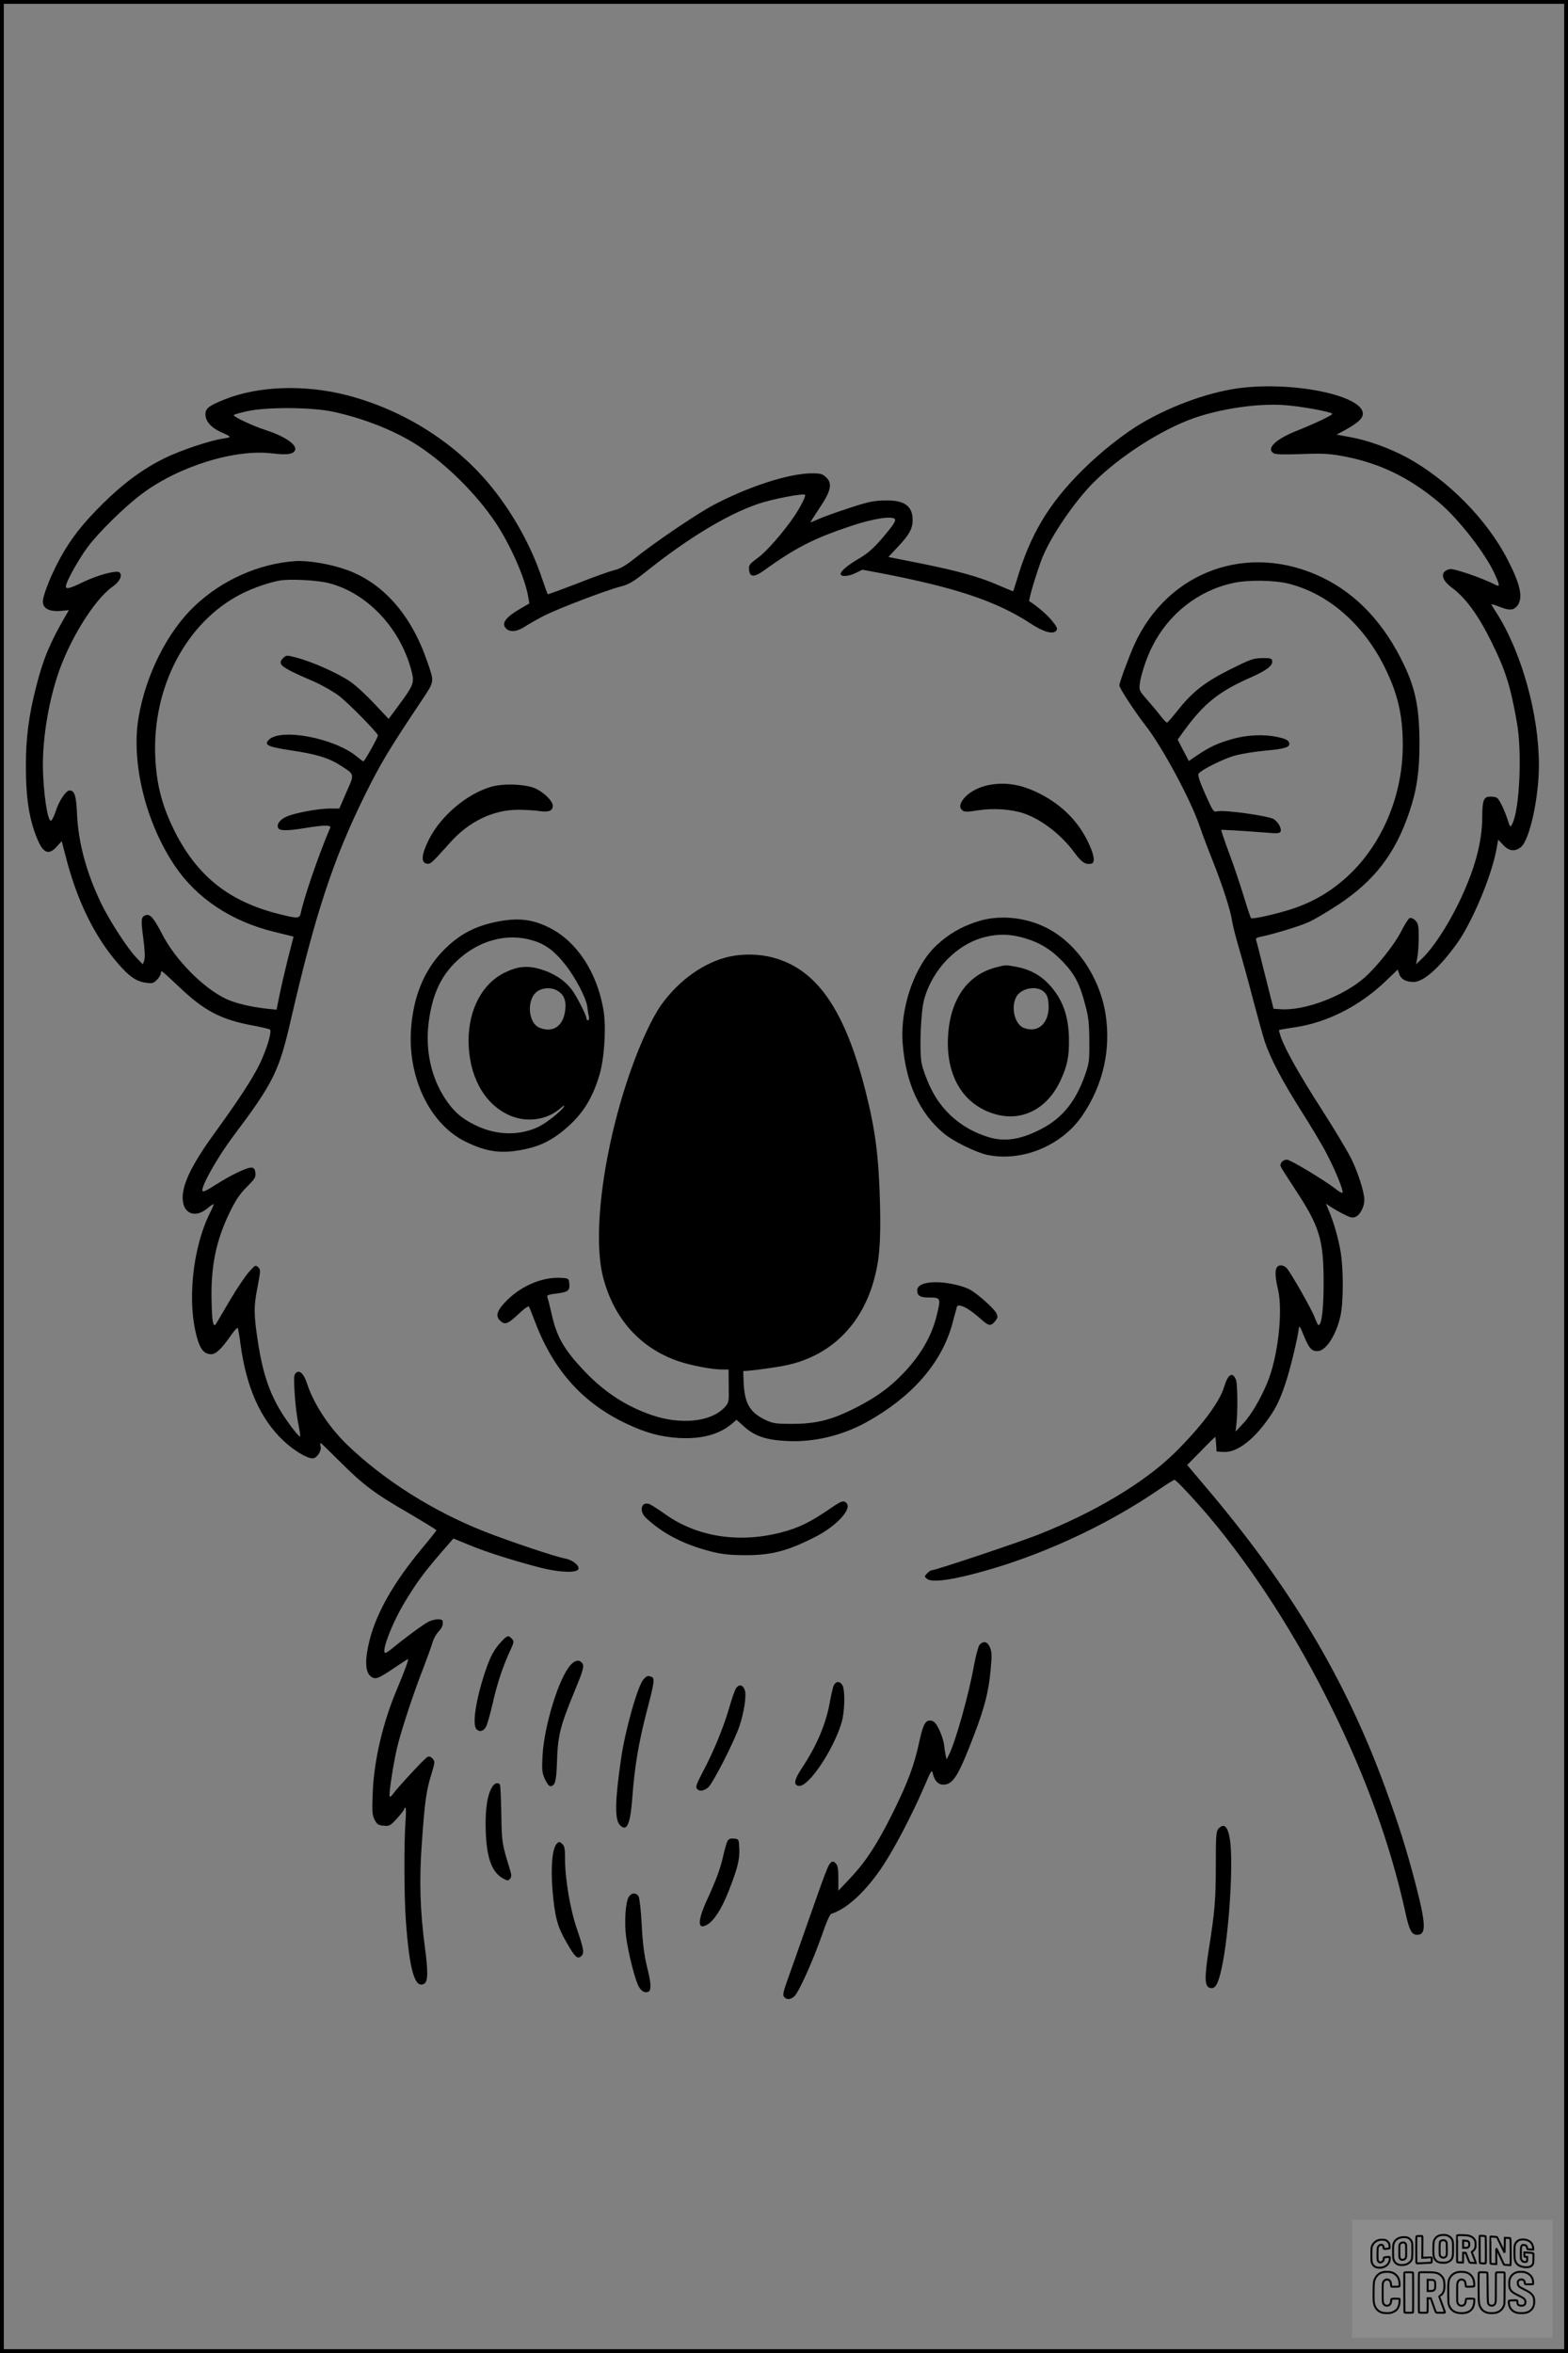<?xml version="1.0" encoding="UTF-8"?>
<svg xmlns="http://www.w3.org/2000/svg" version="1.0" width="1024pt" height="1536pt" viewBox="0 0 1024 1536" preserveAspectRatio="xMidYMid meet">
  <rect x="0" y="0" width="1024" height="1536" fill="#808080" stroke="none"/>
  <g transform="translate(0.00 0.00) scale(1)">
    <g transform="translate(0,1536) scale(0.1,-0.1)" fill="#000000" stroke="none">
      <path d="M8123 12830 c-202 -21 -457 -110 -661 -229 -122 -71 -272 -190 -393 -310 -222 -221 -341 -421 -429 -718 -12 -40 -23 -73 -24 -73 -2 0 -44 18 -94 39 -126 55 -261 93 -509 143 l-211 42 65 70 c71 75 93 116 93 171 0 92 -54 131 -180 128 -72 -1 -108 -8 -230 -48 -80 -26 -169 -58 -199 -71 -29 -13 -55 -24 -58 -24 -2 0 24 41 58 92 76 113 87 162 44 202 -24 23 -37 26 -94 26 -148 0 -416 -87 -644 -208 -109 -58 -382 -243 -517 -351 -54 -43 -89 -63 -125 -72 -27 -6 -137 -45 -243 -87 -106 -41 -194 -73 -195 -71 -2 2 -21 54 -41 114 -68 200 -184 410 -321 580 -232 290 -575 508 -949 605 -276 71 -579 61 -798 -27 -113 -45 -132 -62 -125 -112 7 -42 48 -81 114 -108 24 -10 43 -21 43 -24 0 -4 -19 -9 -43 -12 -81 -11 -282 -78 -382 -128 -141 -69 -271 -165 -406 -299 -127 -126 -203 -222 -272 -346 -59 -105 -117 -249 -117 -291 0 -45 42 -67 117 -61 l53 5 -24 -41 c-101 -174 -145 -281 -190 -459 -48 -186 -68 -341 -67 -520 0 -208 22 -348 74 -472 39 -96 76 -110 129 -50 l31 34 28 -107 c73 -283 186 -514 338 -690 75 -87 120 -118 183 -127 42 -6 50 -4 72 18 14 15 26 33 26 42 0 8 3 15 6 15 4 0 50 -42 104 -93 172 -166 283 -224 500 -263 52 -10 99 -21 103 -25 14 -12 -21 -129 -68 -226 -46 -95 -138 -235 -296 -453 -156 -215 -219 -351 -204 -446 12 -80 84 -102 154 -46 22 18 42 32 46 32 3 0 -7 -24 -21 -52 -119 -235 -155 -600 -83 -835 21 -67 46 -93 89 -93 30 0 69 37 129 124 25 36 42 53 45 45 2 -8 10 -52 16 -99 38 -285 129 -491 281 -635 67 -63 153 -115 191 -115 26 0 59 48 52 76 -3 13 -4 24 0 24 3 0 60 -55 128 -123 150 -150 221 -204 451 -337 97 -57 177 -106 177 -109 0 -3 -43 -58 -96 -121 -183 -220 -294 -416 -340 -595 -32 -125 -30 -208 6 -237 30 -24 47 -19 153 53 48 32 89 59 92 59 6 0 -28 -91 -68 -186 -95 -221 -155 -474 -163 -689 -5 -123 -3 -144 13 -175 16 -30 24 -35 59 -38 38 -3 44 0 88 49 25 28 46 55 46 60 0 5 3 9 8 9 4 0 4 -42 0 -92 -10 -144 -9 -478 2 -638 23 -327 58 -453 119 -420 26 13 28 75 6 237 -32 242 -38 443 -20 684 19 272 29 340 62 447 24 79 25 83 8 102 -13 14 -22 17 -35 10 -18 -10 -194 -199 -222 -239 -10 -14 -20 -22 -23 -19 -8 8 23 213 49 323 29 117 105 349 172 520 25 66 52 139 58 162 7 24 24 55 38 70 25 27 32 43 29 71 -2 17 -56 15 -94 -5 -33 -17 -162 -112 -231 -170 -22 -18 -44 -33 -49 -33 -31 0 43 195 129 336 74 123 126 193 236 320 l79 91 107 -44 c111 -46 296 -104 467 -148 120 -30 232 -34 242 -8 9 23 -38 60 -85 69 -60 10 -364 112 -527 176 -337 133 -657 335 -898 567 -118 114 -218 266 -261 397 -21 65 -48 93 -72 73 -15 -12 -16 -29 -10 -129 3 -63 14 -154 24 -203 10 -48 15 -86 11 -85 -15 6 -86 100 -127 168 -75 125 -116 250 -146 440 -29 188 -30 238 -5 364 21 111 22 118 5 134 -17 16 -20 14 -61 -32 -24 -27 -80 -110 -124 -185 -44 -75 -84 -143 -89 -151 -19 -30 -27 4 -30 137 -7 233 28 405 120 593 39 79 66 119 111 163 50 50 58 62 55 90 -2 23 -9 33 -23 35 -28 4 -133 -46 -235 -111 -62 -40 -86 -51 -88 -40 -8 31 100 221 199 353 266 354 301 425 379 765 160 694 277 1049 486 1471 97 196 156 295 365 607 89 134 87 121 36 267 -103 297 -284 502 -517 588 -109 40 -257 65 -344 59 -237 -17 -477 -124 -654 -292 -179 -169 -321 -451 -368 -734 -48 -293 49 -685 239 -965 143 -211 368 -360 644 -428 l130 -32 -37 -145 c-20 -80 -45 -188 -55 -239 l-19 -93 -61 6 c-109 12 -209 36 -270 65 -149 71 -329 254 -415 420 -55 107 -79 135 -108 126 -31 -10 -33 -27 -16 -152 10 -76 12 -125 6 -143 l-9 -26 -41 42 c-60 62 -176 242 -232 357 -96 201 -148 392 -157 581 -5 121 -16 155 -49 155 -23 0 -68 -67 -89 -132 -11 -34 -25 -63 -32 -65 -23 -8 -52 195 -53 362 0 179 34 392 92 574 74 234 243 508 364 592 45 31 65 72 45 92 -17 17 -145 -17 -241 -64 -85 -41 -110 -47 -110 -27 0 28 84 179 144 259 74 98 238 259 351 344 241 181 611 296 855 265 98 -12 144 -4 148 27 5 35 -76 88 -192 125 -87 28 -218 90 -209 99 4 4 46 16 93 26 130 27 420 25 557 -5 206 -45 411 -127 559 -225 183 -121 376 -313 500 -498 95 -142 190 -356 212 -477 l9 -51 -65 -38 c-93 -55 -120 -94 -86 -127 25 -25 74 -19 124 15 25 16 79 47 120 68 91 47 406 167 499 191 58 15 83 29 177 104 269 214 522 367 720 435 93 33 307 74 312 60 4 -10 -33 -83 -71 -139 -72 -106 -181 -230 -237 -271 -56 -41 -61 -47 -58 -79 4 -48 32 -50 94 -6 212 152 327 211 573 293 143 48 271 68 286 43 4 -7 -7 -29 -26 -53 -91 -115 -138 -161 -204 -200 -79 -46 -125 -84 -125 -104 0 -20 55 -16 101 8 l41 20 112 -21 c497 -95 765 -185 986 -330 85 -56 147 -73 168 -47 10 12 6 23 -27 64 -30 38 -102 100 -149 128 -8 5 55 213 88 292 59 142 211 363 332 484 170 170 443 345 653 419 177 62 414 97 585 86 108 -6 320 -45 320 -58 0 -9 -108 -61 -241 -114 -133 -54 -193 -115 -139 -144 13 -7 73 -8 177 -4 125 5 178 3 253 -10 247 -43 447 -137 649 -307 126 -106 302 -332 362 -465 36 -80 36 -88 0 -69 -84 43 -266 105 -292 100 -65 -14 -60 -67 10 -119 92 -68 172 -177 259 -352 93 -187 126 -290 168 -529 35 -195 18 -572 -30 -663 -13 -25 -14 -24 -31 29 -21 65 -54 131 -69 141 -6 4 -26 8 -44 8 -42 0 -52 -25 -52 -129 0 -172 -51 -356 -159 -576 -73 -147 -163 -284 -232 -350 l-41 -40 8 45 c5 25 9 84 9 132 0 76 -3 90 -22 109 -12 13 -28 19 -37 16 -8 -3 -33 -42 -55 -86 -44 -87 -158 -230 -240 -303 -141 -123 -395 -218 -550 -206 l-44 3 -53 210 c-29 116 -55 220 -59 232 -6 18 -2 22 27 28 82 16 256 69 315 96 36 16 122 67 192 113 238 157 375 336 466 609 47 139 65 263 65 437 0 233 -24 357 -100 518 -128 270 -307 462 -534 572 -481 233 -1009 44 -1228 -438 -36 -80 -98 -248 -98 -266 0 -18 104 -176 171 -262 109 -139 297 -488 354 -659 15 -44 53 -145 85 -225 64 -161 116 -322 126 -390 3 -25 23 -103 44 -175 21 -71 64 -226 94 -343 31 -116 65 -240 77 -275 37 -109 115 -257 238 -451 66 -104 143 -232 169 -285 58 -112 108 -238 99 -247 -3 -4 -24 8 -46 26 -72 56 -294 190 -317 190 -26 0 -48 -24 -40 -45 3 -8 44 -73 91 -144 161 -244 188 -329 189 -601 1 -174 -12 -290 -33 -290 -4 0 -15 22 -25 49 -17 49 -155 292 -184 324 -8 9 -25 17 -37 17 -39 0 -45 -47 -19 -157 34 -145 -1 -446 -71 -612 -44 -105 -107 -212 -158 -265 l-48 -51 5 45 c10 78 8 264 -2 292 -22 56 -52 39 -77 -43 -30 -103 -153 -266 -331 -440 -196 -190 -517 -382 -884 -527 -129 -51 -670 -232 -694 -232 -7 0 -21 -9 -32 -21 -18 -20 -18 -21 1 -36 30 -22 134 -11 300 32 418 107 867 312 1226 560 44 30 84 55 89 55 11 0 130 -128 228 -243 292 -348 567 -776 797 -1242 226 -456 385 -897 481 -1330 27 -126 42 -155 79 -155 60 0 58 67 -10 330 -60 229 -111 391 -201 637 -260 708 -622 1313 -1178 1966 l-113 134 90 91 c49 51 91 92 93 92 2 0 4 -21 6 -47 l3 -48 43 -3 c82 -6 184 66 280 196 62 84 87 133 127 252 29 85 80 294 87 360 2 19 10 9 31 -45 35 -86 52 -105 90 -105 56 0 124 105 152 235 19 93 19 306 -1 419 -15 89 -47 197 -79 270 l-16 39 33 -22 c18 -12 56 -34 85 -48 45 -23 56 -25 78 -15 28 13 55 66 55 108 0 53 -43 186 -89 277 -26 51 -111 193 -191 317 -144 224 -236 388 -265 470 -8 24 -14 44 -12 46 1 2 48 10 103 18 213 32 422 138 593 301 l79 76 10 -31 c12 -32 44 -50 93 -50 65 0 167 90 283 250 97 134 225 436 258 612 l12 67 32 -34 c37 -41 77 -46 116 -15 57 44 118 323 118 536 0 331 -113 736 -276 992 -19 29 -34 54 -34 57 0 3 23 -4 50 -15 68 -27 94 -25 119 6 39 50 21 137 -62 298 -135 264 -393 526 -662 671 -109 59 -253 111 -364 131 l-92 17 52 28 c88 49 119 77 119 109 0 114 -424 207 -777 170z m-5978 -1276 c259 -65 480 -306 547 -593 13 -59 4 -81 -88 -205 l-66 -89 -91 97 c-50 54 -121 120 -159 146 -76 53 -247 130 -352 157 -65 17 -66 17 -87 -3 -41 -41 -17 -59 201 -153 52 -23 125 -64 162 -92 59 -44 247 -235 256 -259 3 -9 -87 -170 -95 -170 -3 0 -23 15 -46 34 -147 119 -494 184 -571 107 -34 -34 -7 -47 149 -70 166 -25 243 -49 322 -100 90 -58 89 -52 35 -173 l-46 -106 -62 0 c-79 -1 -226 -28 -281 -52 -44 -19 -67 -49 -57 -74 8 -20 59 -21 179 -1 113 19 169 20 162 3 -74 -173 -169 -448 -192 -555 -8 -41 -19 -41 -146 -9 -321 81 -527 244 -674 531 -85 168 -123 310 -131 495 -20 459 206 884 566 1065 76 38 175 72 245 85 66 12 245 3 320 -16z m6270 -4 c258 -65 485 -261 625 -540 87 -174 121 -315 121 -515 0 -312 -122 -617 -330 -826 -113 -112 -234 -188 -380 -238 -99 -34 -273 -74 -281 -64 -4 4 -26 71 -49 147 -24 77 -66 204 -96 282 -29 79 -51 144 -50 146 3 3 132 -5 291 -17 76 -7 92 -5 97 7 7 20 -12 57 -43 80 -29 21 -318 62 -368 52 -28 -6 -29 -4 -81 112 -36 81 -50 123 -44 133 16 25 166 100 243 120 41 11 128 25 194 31 121 11 156 21 156 44 0 21 -20 33 -78 45 -90 19 -200 14 -297 -14 -97 -28 -145 -51 -226 -105 l-55 -38 -37 70 -36 70 41 57 c132 181 229 258 441 351 101 45 141 76 135 107 -3 15 -13 18 -66 17 -57 -1 -76 -8 -205 -72 -167 -84 -246 -145 -340 -262 -37 -47 -71 -86 -75 -87 -4 -1 -22 17 -40 40 -17 23 -57 71 -88 106 -55 63 -56 65 -50 111 8 59 44 168 81 240 107 213 299 364 527 414 98 22 268 19 363 -4z"></path>
      <path d="M6478 10239 c-73 -10 -140 -43 -178 -85 -33 -38 -38 -65 -15 -84 13 -11 32 -11 100 0 103 16 218 8 302 -20 116 -40 244 -139 330 -256 46 -63 72 -80 110 -72 27 6 19 59 -22 143 -65 134 -168 237 -305 309 -117 61 -213 80 -322 65z"></path>
      <path d="M3211 10225 c-160 -45 -331 -189 -410 -345 -49 -99 -54 -152 -13 -158 24 -4 32 4 150 136 124 140 283 216 447 216 50 -1 114 -4 142 -9 58 -8 83 3 83 36 0 28 -53 82 -107 109 -61 31 -208 38 -292 15z"></path>
      <path d="M6375 9342 c-102 -34 -182 -81 -259 -153 -144 -134 -239 -409 -221 -639 20 -261 110 -457 270 -590 61 -51 211 -124 283 -139 228 -47 488 61 621 258 135 198 187 429 151 661 -39 244 -191 466 -387 564 -143 72 -317 86 -458 38z m313 -105 c104 -30 179 -77 255 -157 75 -79 109 -144 143 -275 23 -84 27 -122 28 -240 1 -133 -1 -144 -30 -228 -61 -170 -147 -275 -282 -346 -135 -70 -237 -86 -343 -55 -172 51 -309 167 -383 326 -25 51 -50 121 -57 156 -16 83 -6 336 16 417 55 200 217 365 401 409 87 21 162 19 252 -7z"></path>
      <path d="M6500 9044 c-197 -53 -309 -232 -310 -494 0 -241 119 -414 320 -466 171 -44 330 41 414 219 45 97 58 154 57 267 -1 158 -41 269 -133 367 -57 60 -126 96 -212 112 -72 13 -67 13 -136 -5z m316 -157 c20 -18 28 -35 31 -74 12 -125 -63 -201 -161 -163 -58 22 -86 132 -50 201 30 58 131 78 180 36z"></path>
      <path d="M3255 9345 c-148 -28 -253 -82 -355 -185 -133 -133 -206 -317 -217 -540 -14 -312 132 -603 358 -713 137 -67 234 -80 377 -51 97 19 166 51 240 107 135 105 207 211 258 384 32 110 44 315 24 426 -43 243 -174 441 -350 530 -111 56 -202 67 -335 42z m227 -125 c80 -24 140 -69 207 -154 67 -83 138 -219 146 -276 3 -25 8 -55 11 -67 2 -13 0 -23 -6 -23 -5 0 -10 5 -10 11 0 22 -68 154 -100 194 -45 57 -110 99 -190 125 -91 29 -156 24 -244 -19 -147 -72 -236 -240 -236 -446 1 -222 96 -403 255 -480 113 -56 253 -40 343 39 19 17 31 23 26 14 -17 -31 -118 -111 -172 -136 -125 -57 -271 -53 -404 11 -92 44 -145 90 -201 175 -91 138 -130 314 -108 494 22 179 78 304 181 402 144 138 332 189 502 136z m158 -327 c38 -22 55 -56 53 -105 -5 -118 -73 -174 -167 -138 -83 31 -89 201 -8 244 36 20 88 20 122 -1z"></path>
      <path d="M4762 9115 c-163 -36 -330 -154 -446 -318 -55 -77 -135 -248 -194 -417 -179 -503 -256 -1079 -183 -1359 71 -271 242 -461 492 -547 83 -28 220 -54 284 -54 l43 0 1 -107 c2 -106 1 -109 -27 -140 -88 -95 -285 -116 -477 -50 -165 57 -303 146 -432 280 -139 145 -188 229 -222 386 -11 47 -22 93 -26 102 -5 14 4 18 52 24 82 10 95 19 91 63 -3 36 -4 37 -48 40 -120 9 -258 -47 -356 -143 -69 -68 -82 -106 -46 -138 30 -27 48 -20 116 43 35 34 67 57 70 51 3 -5 22 -51 41 -102 121 -317 313 -530 599 -664 125 -59 222 -85 341 -92 147 -8 261 23 344 92 l31 27 50 -45 c70 -63 146 -88 285 -94 173 -8 356 36 515 124 290 161 480 375 554 623 13 47 27 98 31 113 5 26 9 28 33 22 29 -7 73 -37 135 -92 45 -40 59 -41 86 -7 18 23 19 29 7 53 -16 30 -116 120 -167 150 -46 27 -151 51 -227 51 -76 0 -122 -20 -122 -53 0 -35 19 -47 75 -47 79 0 80 -3 54 -110 -35 -151 -119 -289 -256 -421 -83 -80 -181 -145 -316 -209 -132 -63 -230 -85 -377 -85 -99 0 -122 3 -165 23 -104 48 -140 105 -148 235 -2 48 -4 87 -2 87 44 0 232 26 295 41 275 64 471 256 554 541 39 136 49 255 43 507 -8 312 -30 483 -94 736 -136 537 -321 801 -609 875 -89 23 -190 25 -282 5z"></path>
      <path d="M5430 5518 c-138 -95 -213 -132 -334 -163 -275 -70 -548 -26 -754 122 -42 30 -87 59 -100 64 -54 21 -71 -45 -23 -90 109 -102 246 -173 421 -218 75 -19 122 -24 220 -25 178 -1 285 27 473 124 130 68 229 175 197 214 -19 22 -32 18 -100 -28z"></path>
      <path d="M3278 4648 c-53 -56 -76 -100 -112 -208 -59 -179 -83 -339 -54 -368 21 -21 47 -13 63 18 8 16 28 87 44 157 29 128 67 240 115 343 23 50 24 56 9 72 -22 25 -30 23 -65 -14z"></path>
      <path d="M6397 4623 c-8 -10 -24 -69 -36 -133 -33 -189 -123 -508 -165 -587 l-14 -28 -6 25 c-3 14 -8 46 -11 72 -3 25 -18 70 -33 100 -21 42 -33 54 -54 56 -35 4 -50 -24 -77 -149 -31 -143 -73 -255 -166 -444 -103 -208 -178 -324 -281 -434 l-79 -83 0 80 c0 63 -4 85 -17 98 -14 14 -20 15 -32 5 -18 -15 -30 -47 -158 -411 -55 -157 -113 -322 -130 -368 -23 -66 -27 -86 -17 -98 16 -19 43 -18 66 4 29 25 123 235 179 395 30 88 53 141 63 144 103 32 230 150 340 318 78 119 189 332 267 513 48 112 49 113 57 80 12 -45 35 -68 67 -68 65 0 100 59 205 334 67 177 93 280 105 422 8 85 7 113 -5 140 -16 38 -42 45 -68 17z"></path>
      <path d="M3728 4493 c-77 -82 -173 -392 -185 -593 -5 -94 -3 -111 15 -153 12 -26 27 -47 35 -47 31 0 40 30 44 148 5 181 20 241 114 469 61 147 67 171 47 191 -19 19 -42 14 -70 -15z"></path>
      <path d="M4203 4398 c-38 -41 -120 -331 -147 -518 -40 -275 -42 -395 -9 -432 46 -51 70 2 83 184 14 193 41 355 95 562 50 190 52 211 29 220 -24 9 -29 8 -51 -16z"></path>
      <path d="M5441 4348 c-5 -18 -15 -62 -21 -96 -25 -143 -84 -284 -182 -432 -52 -78 -58 -113 -21 -118 62 -9 224 231 279 413 21 70 24 209 6 243 -19 33 -48 28 -61 -10z"></path>
      <path d="M4806 4338 c-8 -13 -28 -71 -45 -130 -37 -128 -104 -289 -172 -416 -39 -74 -47 -97 -38 -108 16 -20 42 -17 73 7 30 24 172 302 205 401 31 93 47 202 35 235 -12 36 -39 41 -58 11z"></path>
      <path d="M3216 3698 c-34 -53 -48 -148 -44 -288 6 -183 41 -275 118 -315 25 -13 29 -13 41 1 10 13 10 23 0 57 -54 177 -54 178 -57 365 -2 100 -6 187 -9 192 -11 17 -34 11 -49 -12z"></path>
      <path d="M7957 3422 c-15 -16 -17 -48 -17 -233 0 -231 -6 -305 -47 -562 -29 -188 -26 -239 14 -245 31 -5 50 30 72 134 48 224 77 683 53 838 -14 85 -39 108 -75 68z"></path>
      <path d="M4751 3342 c-5 -10 -18 -52 -27 -93 -19 -86 -45 -156 -108 -294 -63 -138 -61 -197 4 -158 44 26 93 103 139 219 58 149 72 204 69 276 -3 63 -3 63 -35 66 -23 2 -34 -2 -42 -16z"></path>
      <path d="M3637 3326 c-30 -30 -41 -149 -29 -301 15 -178 31 -240 92 -345 54 -95 70 -110 94 -91 23 20 20 42 -24 172 -46 131 -80 332 -80 465 0 66 -3 84 -19 98 -17 15 -20 15 -34 2z"></path>
      <path d="M4106 2977 c-21 -32 -30 -168 -17 -262 17 -120 62 -294 86 -329 14 -21 29 -31 45 -31 36 0 37 40 5 168 -18 75 -28 150 -34 270 -5 91 -14 174 -20 186 -15 28 -47 27 -65 -2z"></path>
    </g>
  </g>
  <rect x="0.0" y="0.0" width="1024.0" height="1536.0" fill="none" stroke="black" stroke-width="5"></rect>
  <g transform="translate(882.93 1449.20) scale(0.128)" opacity="1.0">
    <rect x="0" y="0" width="1024.0" height="600.0" fill="white" fill-opacity="0.1"></rect>
    <g transform="translate(0,650) scale(0.1,-0.1)" stroke="none">
      <path fill="none" stroke="#000000" stroke-width="100" d="M4491 5720 c-164 -43 -269 -147 -319 -315 -19 -65 -29 -577 -13 -693 25 -190 116 -310 276 -367 63 -23 284 -32 370 -16 122 22 249 110 294 205 51 104 56 150 56 496 0 341 -4 385 -48 478 -46 100 -156 184 -282 217 -83 21 -241 19 -334 -5z m270 -273 c19 -12 43 -40 54 -62 18 -37 20 -64 23 -320 5 -339 -1 -384 -56 -436 -87 -82 -235 -56 -289 51 -22 43 -23 53 -23 335 0 314 7 370 52 412 34 32 66 42 139 42 53 1 73 -4 100 -22z"></path>
      <path fill="none" stroke="#000000" stroke-width="100" d="M5367 5723 c-4 -3 -7 -311 -7 -683 0 -618 1 -679 17 -691 12 -10 51 -14 152 -14 l136 0 3 248 2 248 67 -3 67 -3 34 -85 c18 -47 58 -152 89 -235 30 -82 63 -158 73 -168 14 -15 40 -19 165 -24 l148 -6 -5 34 c-4 19 -49 143 -102 276 -53 133 -96 246 -96 251 0 6 15 19 33 31 53 33 104 92 134 156 27 57 28 67 27 195 0 115 -4 144 -23 193 -31 80 -76 135 -148 183 -83 56 -166 82 -303 94 -129 11 -453 14 -463 3z m541 -300 c55 -27 77 -73 77 -163 0 -61 -4 -82 -23 -111 -34 -55 -73 -69 -191 -69 l-101 0 0 187 0 186 101 -6 c66 -4 114 -12 137 -24z"></path>
      <path fill="none" stroke="#000000" stroke-width="100" d="M6514 5685 c-4 -9 -5 -320 -2 -690 3 -511 7 -678 16 -687 19 -19 273 -30 291 -13 11 11 13 126 12 675 -1 364 -6 672 -11 685 -11 28 -27 31 -187 40 -99 6 -114 5 -119 -10z"></path>
      <path fill="none" stroke="#000000" stroke-width="100" d="M3355 5683 c-27 -3 -55 -9 -62 -15 -10 -8 -13 -150 -13 -683 0 -592 2 -674 15 -685 12 -10 52 -11 173 -6 362 15 578 29 590 38 8 7 12 46 12 129 0 108 -2 119 -20 129 -11 6 -24 9 -28 7 -4 -3 -103 -8 -221 -12 l-214 -7 5 545 c4 384 2 549 -5 556 -11 11 -120 12 -232 4z"></path>
      <path fill="none" stroke="#000000" stroke-width="100" d="M7067 5654 c-4 -4 -7 -310 -7 -680 0 -625 1 -673 18 -692 15 -18 31 -21 152 -24 l134 -3 -3 400 c-2 277 1 397 8 390 11 -11 153 -311 251 -530 96 -215 128 -281 142 -292 7 -6 82 -14 165 -17 l153 -7 11 28 c14 34 3 1333 -11 1347 -5 5 -70 11 -144 14 l-136 5 -1 -54 c-1 -30 -5 -200 -8 -379 l-6 -325 -73 150 c-40 83 -123 256 -184 385 -61 129 -117 242 -125 252 -11 12 -40 18 -121 22 -59 4 -130 9 -157 12 -28 3 -54 2 -58 -2z"></path>
      <path fill="none" stroke="#000000" stroke-width="100" d="M2507 5614 c-220 -49 -342 -159 -394 -357 -24 -91 -24 -641 0 -740 57 -233 232 -339 510 -310 56 6 127 21 158 33 76 29 187 114 226 174 64 95 67 114 71 505 2 232 -1 371 -8 404 -27 126 -116 235 -228 278 -74 29 -236 35 -335 13z m191 -281 c15 -11 36 -35 47 -54 19 -32 20 -52 20 -349 0 -309 0 -316 -23 -362 -31 -62 -75 -89 -155 -95 -53 -4 -67 -2 -97 19 -19 13 -44 41 -55 63 -19 37 -20 60 -20 350 0 337 2 351 60 405 54 51 169 63 223 23z"></path>
      <path fill="none" stroke="#000000" stroke-width="100" d="M8568 5491 c-133 -43 -219 -134 -262 -280 -13 -45 -16 -107 -16 -343 0 -320 9 -395 60 -506 73 -156 258 -255 506 -269 191 -11 324 47 376 165 19 42 22 70 26 288 4 209 3 242 -11 256 -19 18 -186 38 -347 41 l-105 2 -3 -95 c-1 -52 2 -102 7 -109 6 -10 33 -16 75 -19 l66 -4 0 -105 c0 -98 -1 -105 -26 -130 -23 -23 -31 -25 -99 -21 -64 3 -79 7 -112 34 -21 16 -49 52 -63 80 -25 49 -25 51 -25 324 0 303 6 348 56 402 28 29 32 30 99 26 105 -6 152 -50 167 -158 8 -53 9 -54 48 -62 22 -5 90 -10 150 -11 l110 -2 3 43 c4 52 -30 180 -66 245 -53 99 -179 183 -317 212 -96 20 -226 18 -297 -4z"></path>
      <path fill="none" stroke="#000000" stroke-width="100" d="M1390 5484 c-203 -45 -359 -207 -390 -404 -13 -83 -13 -616 0 -694 20 -123 100 -235 203 -281 98 -45 271 -51 387 -13 211 67 340 238 340 451 0 54 -3 69 -17 74 -24 9 -264 -15 -280 -28 -7 -7 -13 -31 -13 -60 0 -56 -13 -95 -43 -128 -31 -34 -95 -61 -144 -61 -35 0 -48 6 -77 35 -52 52 -58 99 -54 423 3 257 5 280 24 323 42 89 120 132 202 109 53 -14 72 -42 81 -120 11 -90 15 -92 150 -79 62 6 125 15 138 20 25 9 25 10 21 107 -3 82 -9 106 -33 155 -33 68 -97 130 -163 160 -60 27 -235 33 -332 11z"></path>
      <path fill="none" stroke="#000000" stroke-width="100" d="M1600 3845 c-239 -44 -424 -235 -476 -495 -22 -109 -33 -831 -15 -1000 31 -300 174 -492 425 -572 45 -15 100 -21 211 -25 181 -6 263 8 380 66 147 73 214 152 266 311 26 78 32 117 37 219 4 98 2 125 -9 132 -22 14 -393 11 -407 -3 -7 -7 -12 -39 -12 -73 0 -169 -84 -275 -217 -275 -68 0 -110 18 -150 64 -65 73 -68 99 -68 606 0 446 1 456 22 515 78 208 337 201 392 -11 6 -23 13 -75 16 -115 3 -41 10 -78 15 -83 10 -10 289 -10 357 0 63 9 67 18 60 147 -12 210 -62 331 -181 445 -86 82 -165 123 -280 146 -94 19 -261 20 -366 1z"></path>
      <path fill="none" stroke="#000000" stroke-width="100" d="M5376 3840 c-151 -39 -268 -118 -350 -237 -106 -157 -118 -245 -114 -863 4 -463 5 -477 27 -550 33 -106 72 -178 131 -243 123 -135 290 -197 526 -197 326 0 528 127 610 384 34 106 48 339 20 349 -29 12 -386 9 -400 -2 -7 -6 -16 -44 -20 -85 -17 -192 -81 -266 -226 -266 -93 1 -163 55 -197 152 -16 48 -18 92 -18 503 0 437 1 452 22 520 26 81 57 119 121 147 78 35 188 8 237 -56 30 -40 55 -133 55 -206 0 -92 6 -95 157 -92 70 1 161 5 201 8 87 8 88 9 78 158 -12 189 -62 314 -170 422 -76 76 -130 109 -241 144 -102 33 -337 38 -449 10z"></path>
      <path fill="none" stroke="#000000" stroke-width="100" d="M8441 3845 c-204 -45 -357 -196 -406 -402 -24 -99 -17 -331 13 -416 47 -137 141 -225 342 -323 334 -162 396 -203 438 -284 19 -37 23 -57 20 -116 -3 -59 -8 -77 -30 -107 -39 -50 -98 -70 -190 -65 -137 7 -187 57 -188 185 0 95 4 94 -223 86 -106 -3 -198 -10 -204 -16 -17 -13 -17 -107 1 -200 44 -226 196 -375 436 -423 103 -20 339 -15 435 10 199 53 340 189 391 377 21 78 28 222 15 311 -16 115 -56 191 -145 276 -85 81 -145 117 -386 235 -250 122 -298 173 -301 319 -3 109 52 167 164 175 115 8 183 -49 194 -164 3 -32 10 -64 16 -70 10 -14 340 -17 387 -4 24 7 25 9 22 92 -5 150 -54 269 -153 369 -69 70 -189 133 -297 155 -90 18 -265 18 -351 0z"></path>
      <path fill="none" stroke="#000000" stroke-width="100" d="M2710 3833 c-14 -2 -29 -9 -35 -14 -7 -7 -9 -354 -7 -1017 3 -910 5 -1008 20 -1019 20 -16 384 -18 413 -3 19 10 19 32 19 1019 0 923 -1 1010 -16 1022 -13 10 -61 14 -193 16 -97 1 -187 -1 -201 -4z"></path>
      <path fill="none" stroke="#000000" stroke-width="100" d="M3455 3833 c-47 -12 -45 32 -45 -1034 0 -987 0 -1009 19 -1019 12 -6 98 -10 210 -10 159 0 192 3 205 16 14 13 16 61 16 370 l0 355 81 -3 82 -3 88 -245 c49 -135 105 -292 124 -350 20 -58 45 -113 57 -122 18 -16 45 -18 229 -18 184 0 210 2 216 16 7 19 16 -7 -153 448 -74 197 -134 362 -134 366 0 4 23 22 50 40 162 104 228 273 217 560 -8 225 -46 336 -153 450 -104 110 -219 160 -413 179 -101 11 -657 13 -696 4z m721 -409 c64 -48 69 -61 72 -231 4 -176 -7 -223 -59 -267 -43 -36 -89 -46 -216 -46 l-113 0 0 286 0 286 144 -4 c127 -3 148 -5 172 -24z"></path>
      <path fill="none" stroke="#000000" stroke-width="100" d="M6510 3834 c-51 -11 -50 7 -50 -683 1 -672 7 -842 35 -951 45 -175 148 -311 289 -380 117 -58 200 -73 376 -68 124 4 156 9 225 32 108 37 176 79 246 153 61 66 117 169 140 258 9 37 13 248 16 831 4 727 3 782 -13 795 -13 11 -57 14 -204 14 -171 0 -190 -2 -209 -19 -21 -19 -21 -19 -21 -746 0 -782 0 -782 -52 -861 -64 -95 -228 -106 -302 -19 -61 73 -60 64 -66 877 -4 562 -8 745 -17 754 -13 13 -341 23 -393 13z"></path>
    </g>
  </g>
</svg>
